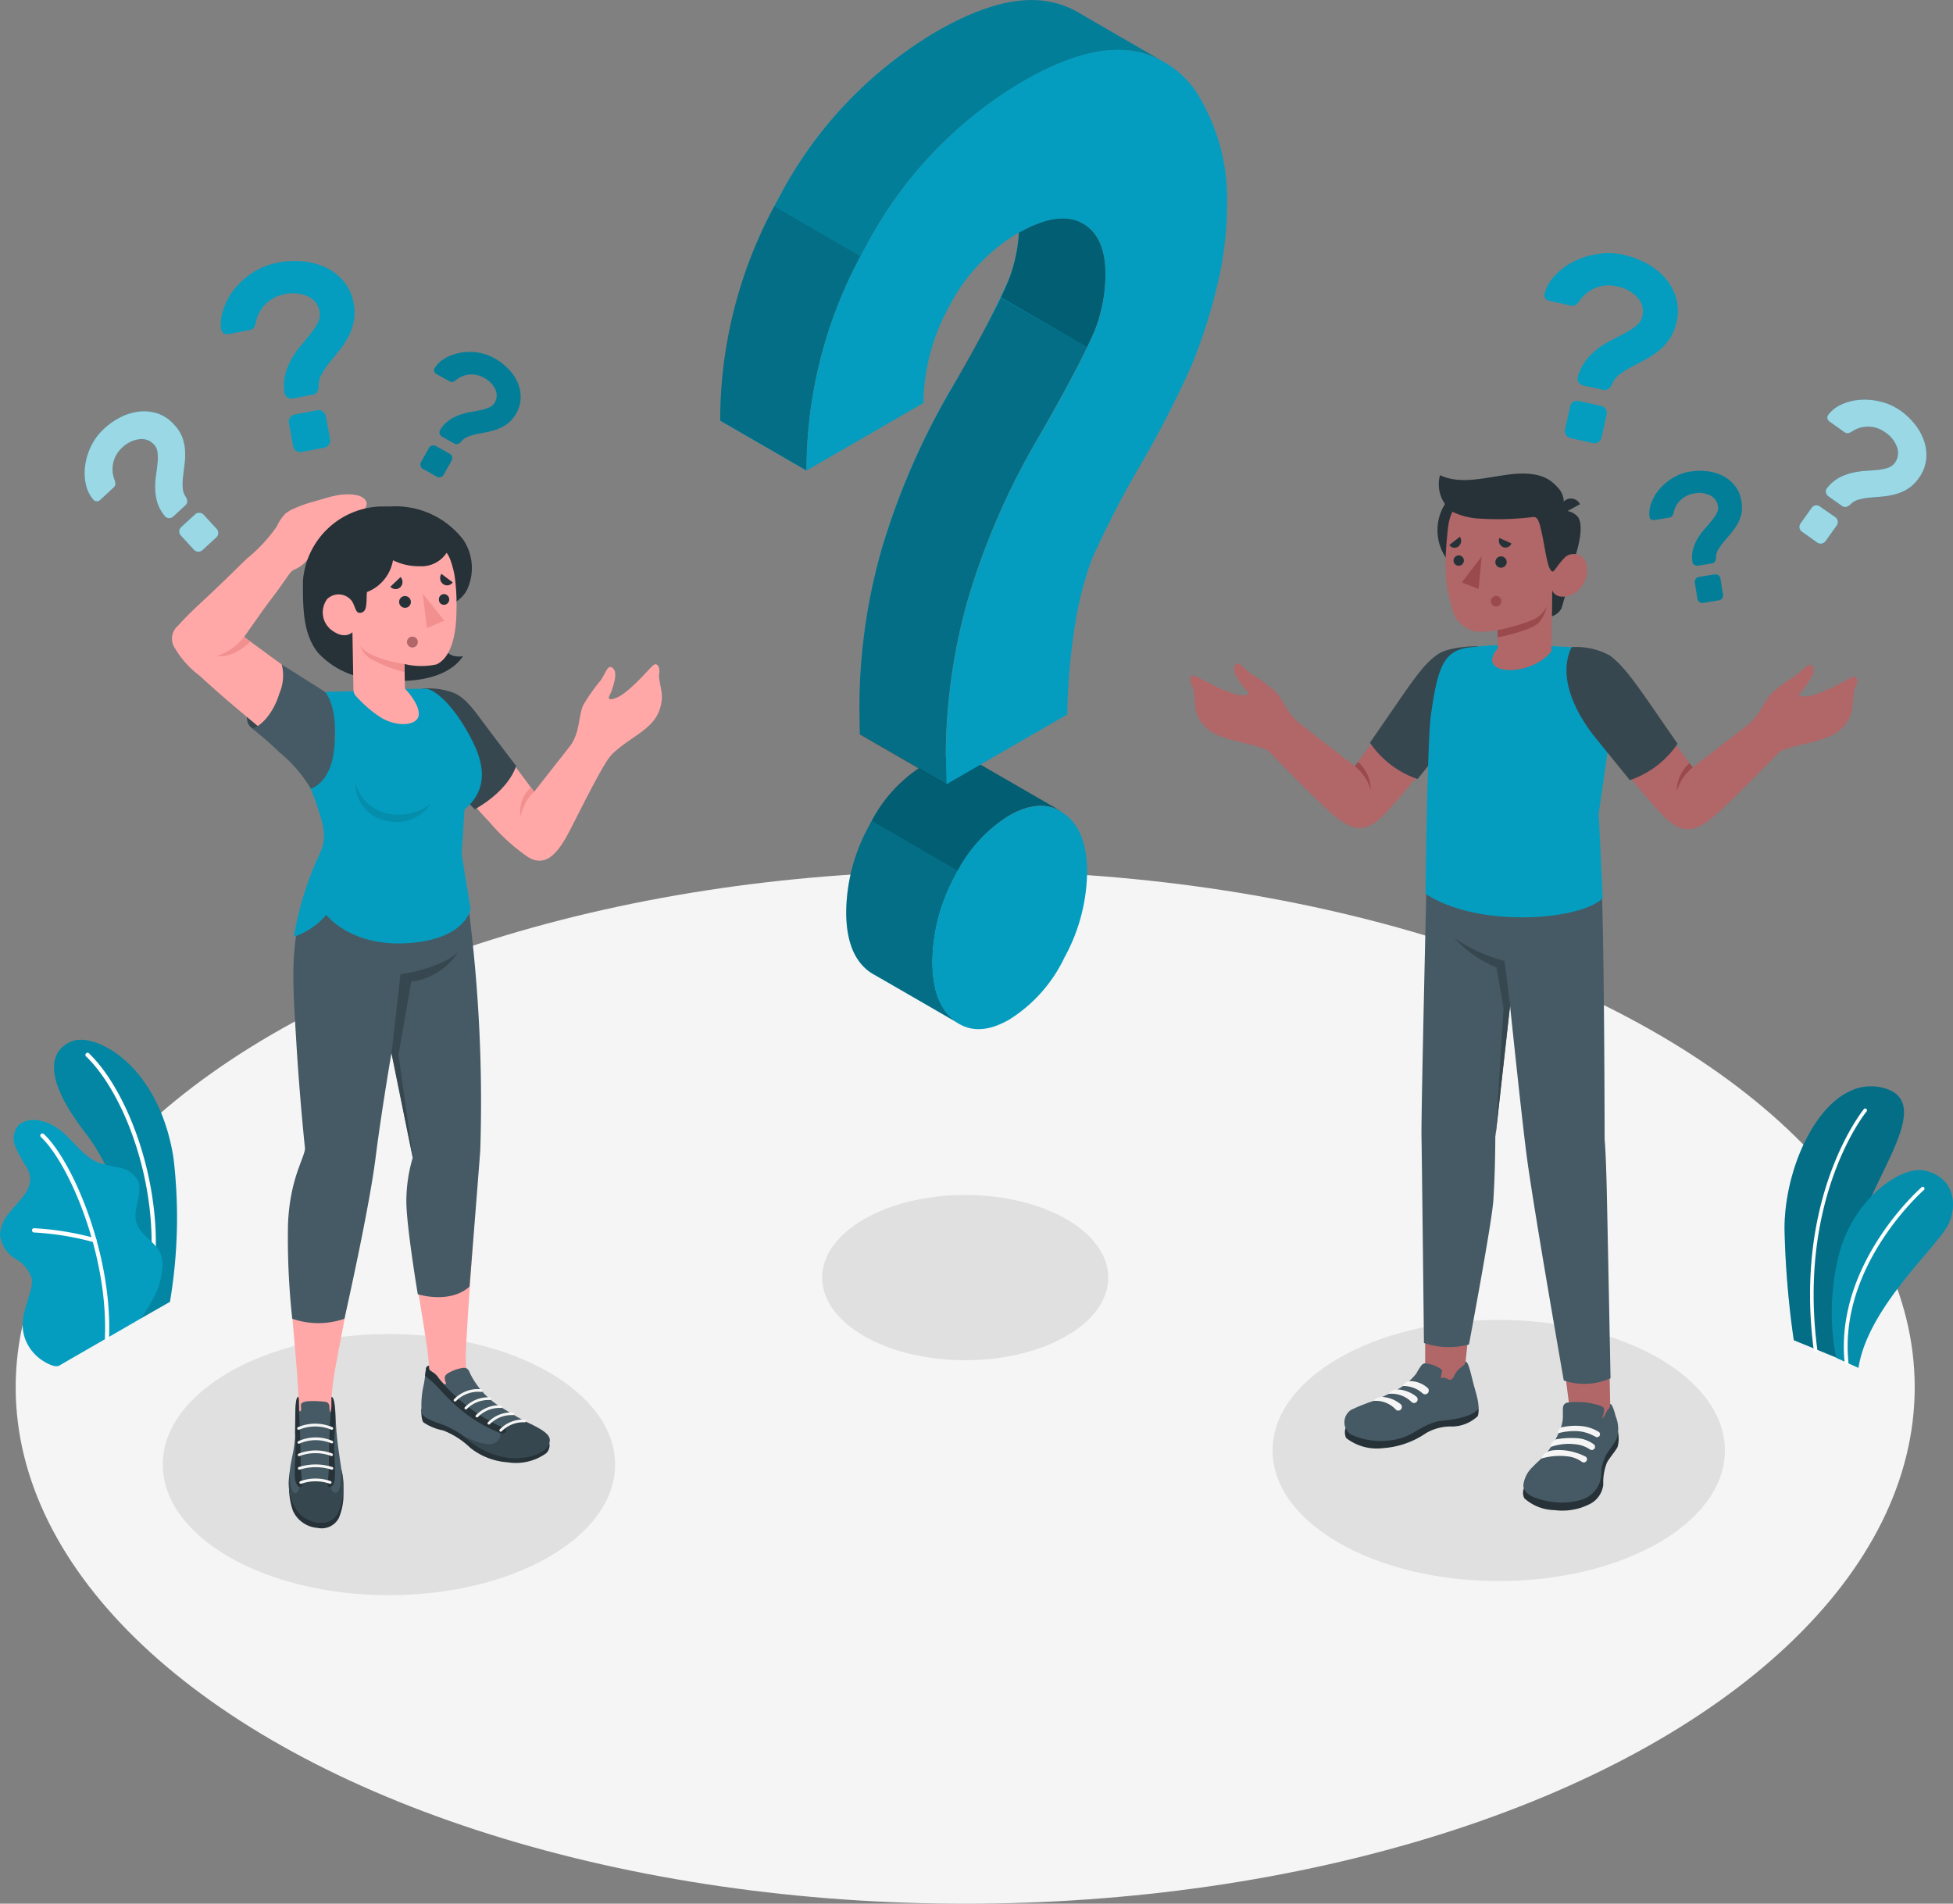 <svg xmlns="http://www.w3.org/2000/svg" width="180" height="175.436" viewBox="0 0 180 175.436">
  <rect x="0" y="0" width="180" height="175.436" fill="#808080" stroke="none"/>
  <g id="_Illustration_conseil" data-name="🖼 Illustration conseil" transform="translate(-22.91 -28.873)">
    <g id="freepik--Floor--inject-142" transform="translate(24.355 109.126)">
      <ellipse id="freepik--floor--inject-142-2" data-name="freepik--floor--inject-142" cx="87.513" cy="47.592" rx="87.513" ry="47.592" transform="translate(0)" fill="#f5f5f5"/>
    </g>
    <g id="freepik--Shadows--inject-142" transform="translate(37.913 138.996)">
      <ellipse id="freepik--Shadow--inject-142" cx="13.186" cy="7.615" rx="13.186" ry="7.615" transform="translate(60.769)" fill="#e0e0e0"/>
      <ellipse id="freepik--shadow--inject-142-2" data-name="freepik--shadow--inject-142" cx="20.844" cy="12.034" rx="20.844" ry="12.034" transform="translate(102.285 11.513)" fill="#e0e0e0"/>
      <ellipse id="freepik--shadow--inject-142-3" data-name="freepik--shadow--inject-142" cx="20.844" cy="12.034" rx="20.844" ry="12.034" transform="translate(0 12.814)" fill="#e0e0e0"/>
    </g>
    <g id="freepik--Plants--inject-142" transform="translate(22.91 124.693)">
      <g id="freepik--plants--inject-142-2" data-name="freepik--plants--inject-142" transform="translate(164.473 4.289)">
        <path id="Tracé_31115" data-name="Tracé 31115" d="M447.561,309.437l-3.937-1.61a83.97,83.97,0,0,1-.854-10.271c0-6.432,4.007-14.3,9.092-12.982s-1.434,8.512-2.491,14.071S447.561,309.437,447.561,309.437Z" transform="translate(-442.77 -284.428)" fill="#049dbf"/>
        <path id="Tracé_31116" data-name="Tracé 31116" d="M447.561,309.437l-3.937-1.61a83.97,83.97,0,0,1-.854-10.271c0-6.432,4.007-14.3,9.092-12.982s-1.434,8.512-2.491,14.071S447.561,309.437,447.561,309.437Z" transform="translate(-442.77 -284.428)" opacity="0.3"/>
        <path id="Tracé_31117" data-name="Tracé 31117" d="M449.3,312.126h0a.164.164,0,0,0,.141-.184c-1.876-14.1,4.466-21.937,4.528-22a.166.166,0,1,0-.255-.212c-.063.078-6.5,8.007-4.6,22.258a.164.164,0,0,0,.188.141Z" transform="translate(-446.412 -287.615)" fill="#fff"/>
        <path id="Tracé_31118" data-name="Tracé 31118" d="M456.343,322.366l-2.057-.932a21.855,21.855,0,0,1,.274-9.562c1.32-5.069,5.715-8.2,7.929-7.678,2.707.631,2.969,3.134,2.178,4.877C463.723,311.135,457.213,316.725,456.343,322.366Z" transform="translate(-449.531 -296.417)" fill="#049dbf"/>
        <path id="Tracé_31119" data-name="Tracé 31119" d="M456.343,322.366l-2.057-.932a21.855,21.855,0,0,1,.274-9.562c1.32-5.069,5.715-8.2,7.929-7.678,2.707.631,2.969,3.134,2.178,4.877C463.723,311.135,457.213,316.725,456.343,322.366Z" transform="translate(-449.531 -296.417)" opacity="0.1"/>
        <path id="Tracé_31120" data-name="Tracé 31120" d="M457,324.435h0a.168.168,0,0,0,.149-.184c-.924-8.947,6.883-15.826,6.965-15.893a.172.172,0,0,0,0-.235.164.164,0,0,0-.235,0c-.082.07-8.015,7.051-7.079,16.179A.172.172,0,0,0,457,324.435Z" transform="translate(-451.258 -298.811)" fill="#fff"/>
      </g>
      <g id="freepik--plants--inject-142-3" data-name="freepik--plants--inject-142" transform="translate(0 0)">
        <path id="Tracé_31121" data-name="Tracé 31121" d="M43.608,299.173l2.7-1.543a46.543,46.543,0,0,0,.325-13.268c-1.363-8.618-7.235-11.6-9.366-10.741s-2.632,3.412,1.218,8.395C40.76,284.953,43.683,291.17,43.608,299.173Z" transform="translate(-30.646 -273.479)" fill="#049dbf"/>
        <g id="Groupe_9606" data-name="Groupe 9606" transform="translate(4.982)" opacity="0.15">
          <path id="Tracé_31122" data-name="Tracé 31122" d="M43.608,299.173l2.7-1.543a46.543,46.543,0,0,0,.325-13.268c-1.363-8.618-7.235-11.6-9.366-10.741s-2.632,3.412,1.218,8.395C40.76,284.953,43.683,291.17,43.608,299.173Z" transform="translate(-35.628 -273.479)"/>
        </g>
        <path id="Tracé_31123" data-name="Tracé 31123" d="M49.105,297.639h-.027a.188.188,0,0,1-.161-.215c1.113-8.074-2.131-16.919-5.782-20.484a.2.2,0,1,1,.27-.278c3.714,3.612,7.024,12.622,5.9,20.809A.2.2,0,0,1,49.105,297.639Z" transform="translate(-35.163 -275.369)" fill="#fff"/>
        <path id="Tracé_31124" data-name="Tracé 31124" d="M28.382,314.975c-.427.243-1.3-.29-1.641-.517a4.121,4.121,0,0,1-1.355-1.567,3.812,3.812,0,0,1-.337-2.292,8.874,8.874,0,0,1,.29-1.218l.341-1.175a3.036,3.036,0,0,0,.172-1.175,3.106,3.106,0,0,0-1.473-1.865,2.961,2.961,0,0,1-1.469-2.229,3.392,3.392,0,0,1,.858-2.037c.462-.591,1.015-1.113,1.438-1.735a2.378,2.378,0,0,0,.482-1.524,2.5,2.5,0,0,0-.329-.944,13.109,13.109,0,0,1-1.034-1.9,1.905,1.905,0,0,1,.329-2.017,2.221,2.221,0,0,1,1.673-.415,3.815,3.815,0,0,1,1.567.548c1.547.858,2.429,2.691,4.07,3.353a16.053,16.053,0,0,0,1.982.482,2.445,2.445,0,0,1,1.637,1.124c.6,1.2-.513,2.683-.09,3.96.392,1.128,1.473,1.567,2.088,2.582a2.4,2.4,0,0,1,.29,1.477,7.153,7.153,0,0,1-.623,2.5,17.76,17.76,0,0,1-1.375,2.252C35.849,310.674,28.449,314.928,28.382,314.975Z" transform="translate(-22.91 -284.953)" fill="#049dbf"/>
        <path id="Tracé_31125" data-name="Tracé 31125" d="M38.531,314.566h0a.2.2,0,0,1-.188-.2c.317-7.639-3.283-16.061-5.9-18.529a.192.192,0,0,1,0-.27.2.2,0,0,1,.274,0c2.652,2.487,6.33,11.066,6.005,18.819A.192.192,0,0,1,38.531,314.566Z" transform="translate(-28.675 -286.878)" fill="#fff"/>
        <path id="Tracé_31126" data-name="Tracé 31126" d="M36.148,319.109h-.059a26.059,26.059,0,0,0-5.543-.9.2.2,0,0,1,0-.392,26.391,26.391,0,0,1,5.641.913.192.192,0,0,1,.129.239A.2.2,0,0,1,36.148,319.109Z" transform="translate(-27.436 -300.45)" fill="#fff"/>
      </g>
    </g>
    <g id="freepik--character-2--inject-142" transform="translate(132.615 52.208)">
      <g id="freepik--Character--inject-142" transform="translate(0 20.303)">
        <path id="Tracé_31127" data-name="Tracé 31127" d="M394.7,351.686l-3.651-.419-.944-7.357,4.462,1.324Z" transform="translate(-355.964 -264.137)" fill="#b16668"/>
        <path id="Tracé_31128" data-name="Tracé 31128" d="M381.307,370.722a1.1,1.1,0,0,0,.063.893,4.27,4.27,0,0,0,2.781,1.085,5.551,5.551,0,0,0,3.267-.572,2.284,2.284,0,0,0,1.222-1.786,4.857,4.857,0,0,1,.349-2.049c.349-.576.854-1.136.968-1.426a2.918,2.918,0,0,0,0-1.528Z" transform="translate(-350.576 -277.172)" fill="#263238"/>
        <path id="Tracé_31129" data-name="Tracé 31129" d="M384.967,360.135a3.042,3.042,0,0,1-.153.834,7.663,7.663,0,0,1-.807,1.649,6.752,6.752,0,0,1-.548.784c-.392.474-.893.866-1.316,1.32a2.7,2.7,0,0,0-.815,1.614c-.055,1.034,1.59,1.387,2.456,1.54a6.343,6.343,0,0,0,2.8-.141,2.574,2.574,0,0,0,1.888-2.057c.051-.29.031-.584.067-.87a4.055,4.055,0,0,1,.8-1.81,5.363,5.363,0,0,0,.615-.983,3.091,3.091,0,0,0-.118-1.994c-.149-.552-.329-1.175-.525-1.132,0,.286,0,.325-.192.517s-.266.615-.541.83a3.956,3.956,0,0,0,.192-.736.411.411,0,0,0-.059-.29.783.783,0,0,0-.317-.172,6.534,6.534,0,0,0-1.254-.286,7.7,7.7,0,0,0-1.751,0,.521.521,0,0,0-.309.18.638.638,0,0,0-.11.353C384.959,359.434,384.975,359.861,384.967,360.135Z" transform="translate(-350.628 -273.135)" fill="#455a64"/>
        <path id="Tracé_31130" data-name="Tracé 31130" d="M387.785,367.981a4.957,4.957,0,0,1,2.245-.243,2.844,2.844,0,0,1,1.34.47.306.306,0,0,0,.392-.031h0a.29.29,0,0,0-.031-.439,2.911,2.911,0,0,0-1.5-.56,7.779,7.779,0,0,0-2.029.118S387.671,367.636,387.785,367.981Z" transform="translate(-354.547 -278.278)" fill="#f5f5f5"/>
        <path id="Tracé_31131" data-name="Tracé 31131" d="M385.55,370.775a5.991,5.991,0,0,1,2.433-.2,2.675,2.675,0,0,1,1.3.5.31.31,0,0,0,.392-.031h0a.29.29,0,0,0-.031-.439,5.586,5.586,0,0,0-2.064-.6c-1.175-.082-1.461.153-1.461.153a.975.975,0,0,0-.568.619Z" transform="translate(-353.197 -279.998)" fill="#f5f5f5"/>
        <path id="Tracé_31132" data-name="Tracé 31132" d="M391.738,364.323a5.7,5.7,0,0,0-1.982.121c-.2.114-.341.439-.208.521a5.57,5.57,0,0,1,1.818-.18,3.878,3.878,0,0,1,1.254.345c.1.047.219.106.321.165a.27.27,0,0,0,.392-.118h0a.258.258,0,0,0-.1-.333A3.741,3.741,0,0,0,391.738,364.323Z" transform="translate(-355.597 -276.531)" fill="#f5f5f5"/>
        <path id="Tracé_31133" data-name="Tracé 31133" d="M361.691,342.823l-3.471-.968V334.84l4.305.188Z" transform="translate(-336.573 -258.62)" fill="#b16668"/>
        <path id="Tracé_31134" data-name="Tracé 31134" d="M339.4,361.246a1.281,1.281,0,0,0,.051.921,4.617,4.617,0,0,0,3.432.932,7.921,7.921,0,0,0,3.917-1.371,4.5,4.5,0,0,1,2.413-.619,3.5,3.5,0,0,0,2.378-.964,2.1,2.1,0,0,0-.031-1.195Z" transform="translate(-325.09 -273.286)" fill="#263238"/>
        <path id="Tracé_31135" data-name="Tracé 31135" d="M346.968,349.39l-.149-.031a.544.544,0,0,0-.251,0,.528.528,0,0,0-.235.157,4.648,4.648,0,0,0-.482.764,5.7,5.7,0,0,1-2.143,1.673c-.619.333-1.226.592-1.865.877a15.511,15.511,0,0,0-2.029.819,1.367,1.367,0,0,0,0,2.256,6.678,6.678,0,0,0,4.673.325c1.1-.313,2.319-1.485,3.761-1.6.917-.074,2.652-.329,3.244-1.026.219-.309-.074-1.289-.313-2.135-.262-.924-.509-2.35-.815-2.284a.415.415,0,0,1-.161.345,4.892,4.892,0,0,1-.392.3,2.409,2.409,0,0,0-.509.733.552.552,0,0,1-.259.282c-.157.055-.27-.039-.392-.1a.783.783,0,0,0-.548-.039,3.693,3.693,0,0,1,.1-.545.29.29,0,0,0,0-.172.258.258,0,0,0-.118-.133A2.91,2.91,0,0,0,346.968,349.39Z" transform="translate(-325.016 -267.345)" fill="#455a64"/>
        <path id="Tracé_31136" data-name="Tracé 31136" d="M352.9,354.215a.846.846,0,0,1,.678-.454,2.467,2.467,0,0,1,1.61.607.341.341,0,0,1-.047.564h0a.337.337,0,0,1-.392-.043,2.625,2.625,0,0,0-1.849-.674Z" transform="translate(-333.337 -270.122)" fill="#f5f5f5"/>
        <path id="Tracé_31137" data-name="Tracé 31137" d="M349.59,356.145a.983.983,0,0,1,.8-.415,3.048,3.048,0,0,1,1.767.662.333.333,0,0,1-.047.544h0a.325.325,0,0,1-.392-.043,2.625,2.625,0,0,0-2.131-.748Z" transform="translate(-331.324 -271.327)" fill="#f5f5f5"/>
        <path id="Tracé_31138" data-name="Tracé 31138" d="M346,357.872a1.089,1.089,0,0,1,.83-.372,2.949,2.949,0,0,1,1.692.666.337.337,0,0,1-.047.548h0a.325.325,0,0,1-.392-.043A2.5,2.5,0,0,0,346,357.872Z" transform="translate(-329.14 -272.404)" fill="#f5f5f5"/>
        <path id="Tracé_31139" data-name="Tracé 31139" d="M373.978,232.348c.239,7.235.255,22.9.255,22.9.074.9.153,2.5.219,5.743.1,4.7.325,16.308.325,16.308a5.943,5.943,0,0,1-4.309.2s-2.867-16.32-3.455-20.973c-.513-4.062-1.5-13.589-1.5-13.589l-1.355,12.093s0,3.134-.184,5.9c-.153,2.155-2.245,13.252-2.245,13.252a7.192,7.192,0,0,1-4.148-.137s-.188-17.036-.227-19.015c-.043-2.249.537-26.559.537-26.559Z" transform="translate(-336.046 -193.919)" fill="#455a64"/>
        <path id="Tracé_31140" data-name="Tracé 31140" d="M370.169,255.71l-.517-4.1a14.333,14.333,0,0,1-4.662-2.139,11.109,11.109,0,0,0,3.917,2.742l.658,3.721-.744,11.87Z" transform="translate(-340.691 -206.693)" fill="#37474f"/>
        <path id="Tracé_31141" data-name="Tracé 31141" d="M324.623,183.355c-1.058,1.387-6.5,8.853-6.5,8.853l-5.026-3.894c-1.175-.921-1.524-2.127-2.26-2.961a17.55,17.55,0,0,0-2.37-1.731c-.827-.7-1.144-1.226-1.426-.631s.631,1.634.783,1.884,1.1.85-.149.783-3.643-1.489-4.223-1.751-.6.454-.321.924.137,1.778.458,2.621a3.514,3.514,0,0,0,2.033,1.927c1.069.533,3.671.866,4.517,1.4h0c1.857,1.9,5.359,5.457,6.244,6.115,1.218.9,2.4,1.739,4.262-.055S327.913,188,327.913,188l1.116-6.695A4.677,4.677,0,0,0,324.623,183.355Z" transform="translate(-302.96 -165.229)" fill="#b16668"/>
        <path id="Tracé_31142" data-name="Tracé 31142" d="M341.67,208.513a4.477,4.477,0,0,1,1.473,2.166,3.526,3.526,0,0,0-1.175-2.57Z" transform="translate(-326.506 -181.535)" fill="#9a4a4d"/>
        <path id="Tracé_31143" data-name="Tracé 31143" d="M355.166,180.9s-2.585-.031-3.721.764-1.978,1.959-3.823,4.642c-1.618,2.35-2.4,3.479-2.4,3.479a8.673,8.673,0,0,0,4.391,3.353l4.826-5.978Z" transform="translate(-328.665 -164.983)" fill="#37474f"/>
        <path id="Tracé_31144" data-name="Tracé 31144" d="M368.137,180.553c1.465.141,3.526.157,4.975.306,1.007.415,2.95,2.108,2.8,3.314-.541,4.509-1.634,11.9-1.634,11.9l.36,7.835c-2.017,2.014-11.458,2.8-16.324-.419,0,0,.157-14.071.494-16.453.6-4.266,1.124-5.849,3.326-6.225A39.547,39.547,0,0,1,368.137,180.553Z" transform="translate(-336.634 -164.762)" fill="#049dbf"/>
        <path id="Tracé_31145" data-name="Tracé 31145" d="M397.729,183.645c1.058,1.387,6.5,8.853,6.5,8.853l5.03-3.894c1.175-.924,1.524-2.131,2.26-2.962a17.9,17.9,0,0,1,2.37-1.731c.827-.7,1.144-1.226,1.426-.635s-.631,1.637-.783,1.888-1.1.85.149.783,3.639-1.493,4.223-1.755.592.454.321.924-.141,1.782-.458,2.625a3.513,3.513,0,0,1-2.033,1.927c-1.069.533-3.671.866-4.517,1.4h0c-1.857,1.9-5.359,5.457-6.244,6.111-1.218.9-2.4,1.739-4.262-.051s-6.127-7.365-6.127-7.365L393.33,181.6A4.665,4.665,0,0,1,397.729,183.645Z" transform="translate(-357.929 -165.406)" fill="#b16668"/>
        <path id="Tracé_31146" data-name="Tracé 31146" d="M418.873,208.8a4.477,4.477,0,0,0-1.473,2.166,3.525,3.525,0,0,1,1.175-2.574Z" transform="translate(-372.57 -181.705)" fill="#9a4a4d"/>
        <path id="Tracé_31147" data-name="Tracé 31147" d="M391.938,181.1a6.411,6.411,0,0,1,3.545.783c1.1.846,1.959,1.959,3.823,4.642,1.618,2.35,2.4,3.479,2.4,3.479a8.7,8.7,0,0,1-4.4,3.353l-3.287-4.051C392.314,187.134,390.618,183.832,391.938,181.1Z" transform="translate(-356.796 -165.099)" fill="#37474f"/>
        <path id="Tracé_31148" data-name="Tracé 31148" d="M370.2,146.5a4.544,4.544,0,1,1-4.583-4.5A4.544,4.544,0,0,1,370.2,146.5Z" transform="translate(-338.331 -141.322)" fill="#263238"/>
        <path id="Tracé_31149" data-name="Tracé 31149" d="M389.9,161.68a39.283,39.283,0,0,1-1,4.035,1.567,1.567,0,0,1-.9.74l.027-2.437Z" transform="translate(-354.687 -153.293)" fill="#263238"/>
        <path id="Tracé_31150" data-name="Tracé 31150" d="M389.719,149.029a1.7,1.7,0,0,1,1.414.482c.611.615.29,2.558-.447,4.466l-1.387.172Z" transform="translate(-355.478 -145.589)" fill="#263238"/>
        <path id="Tracé_31151" data-name="Tracé 31151" d="M372.9,150.939c.278.165.67-.392,1.011-.736a1.216,1.216,0,0,1,2.025.309,2.537,2.537,0,0,1-1.348,3.071c-1.516.494-1.755-.482-1.755-.482l-.063,5.649h0c-1.865,2.441-7.11,2.28-4.948-.266v-1.669a9.6,9.6,0,0,1-2.045.121,2.787,2.787,0,0,1-2.182-2.245c-.56-1.935-.784-3.5-.353-7.329.47-4.192,5.339-4.278,7.983-2.644S372.9,150.939,372.9,150.939Z" transform="translate(-339.489 -142.375)" fill="#b16668"/>
        <path id="Tracé_31152" data-name="Tracé 31152" d="M371.931,149.3c.137,0,.662-.885,1.007-1.2.474-.443-.176-4.387-.176-4.387a1.919,1.919,0,0,0-.353-2.135c-.662-.717-1.587-1.59-4.564-1.214-2.127.27-4.434.956-6.311.055a3.185,3.185,0,0,0,1.136,3.369,6.379,6.379,0,0,0,2.464.631,26.4,26.4,0,0,0,4.928-.137c.517-.074.631.423.921,1.79C371.238,147.262,371.461,149.3,371.931,149.3Z" transform="translate(-338.52 -140.269)" fill="#263238"/>
        <path id="Tracé_31153" data-name="Tracé 31153" d="M390.2,147.592l1.673-.917a.924.924,0,0,0-1.277-.411A1,1,0,0,0,390.2,147.592Z" transform="translate(-355.957 -143.847)" fill="#263238"/>
        <path id="Tracé_31154" data-name="Tracé 31154" d="M375.25,173.718a19.158,19.158,0,0,0,3.357-.995,2.868,2.868,0,0,0,1.195-1.2,3.918,3.918,0,0,1-.67,1.41c-.631.823-3.874,1.449-3.874,1.449Z" transform="translate(-346.932 -159.278)" fill="#9a4a4d"/>
        <path id="Tracé_31155" data-name="Tracé 31155" d="M374.74,160.289a.505.505,0,0,0,.5.513.521.521,0,1,0-.5-.513Z" transform="translate(-346.621 -152.125)" fill="#263238"/>
        <path id="Tracé_31156" data-name="Tracé 31156" d="M376.723,155.935l-1.112-.505a.642.642,0,0,0,.313.83.6.6,0,0,0,.8-.325Z" transform="translate(-347.12 -149.491)" fill="#263238"/>
        <path id="Tracé_31157" data-name="Tracé 31157" d="M364.878,155.15l-.968.76a.584.584,0,0,0,.846.121.65.65,0,0,0,.121-.881Z" transform="translate(-340.034 -149.321)" fill="#263238"/>
        <path id="Tracé_31158" data-name="Tracé 31158" d="M364.89,160.021a.478.478,0,1,0,.474-.5.486.486,0,0,0-.474.5Z" transform="translate(-340.63 -151.979)" fill="#263238"/>
        <path id="Tracé_31159" data-name="Tracé 31159" d="M368.669,159.77l-.282,3-1.547-.6Z" transform="translate(-341.816 -152.131)" fill="#9a4a4d"/>
        <path id="Tracé_31160" data-name="Tracé 31160" d="M373.68,169.548a.482.482,0,1,0,.482-.478.482.482,0,0,0-.482.478Z" transform="translate(-345.977 -157.788)" fill="#9a4a4d"/>
      </g>
      <g id="freepik--question-marks--inject-142" transform="translate(32.633 0)">
        <path id="Tracé_31161" data-name="Tracé 31161" d="M393.565,88.59a8.184,8.184,0,0,1,2.139.8,6.14,6.14,0,0,1,1.7,1.351,4.846,4.846,0,0,1,1,1.833,4.309,4.309,0,0,1,.047,2.2,4.445,4.445,0,0,1-.674,1.61,5.261,5.261,0,0,1-1.054,1.109,8.588,8.588,0,0,1-1.257.811l-1.246.658a6.829,6.829,0,0,0-1.066.689,2.018,2.018,0,0,0-.666.889.928.928,0,0,1-.317.392.56.56,0,0,1-.478.1l-1.833-.392a.678.678,0,0,1-.431-.3.556.556,0,0,1-.078-.5,4.368,4.368,0,0,1,.783-1.567,6.166,6.166,0,0,1,1.128-1.089,8.826,8.826,0,0,1,1.289-.783c.447-.223.862-.439,1.246-.65a5.439,5.439,0,0,0,.983-.666,1.567,1.567,0,0,0,.521-.862,1.868,1.868,0,0,0-.439-1.677,3.361,3.361,0,0,0-1.923-1.046,3.237,3.237,0,0,0-3.471,1.383,1.264,1.264,0,0,1-.341.341.615.615,0,0,1-.474.035l-1.959-.435a.529.529,0,0,1-.341-.227.5.5,0,0,1-.074-.419,3.831,3.831,0,0,1,.9-1.61,6.064,6.064,0,0,1,1.681-1.3,7.22,7.22,0,0,1,2.213-.736,6.432,6.432,0,0,1,2.487.051ZM391.5,102.512a.639.639,0,0,1,.415.3.646.646,0,0,1,.09.5l-.47,2.123a.67.67,0,0,1-.783.505l-2.076-.458a.646.646,0,0,1-.415-.294.635.635,0,0,1-.09-.5l.47-2.127a.67.67,0,0,1,.783-.505Z" transform="translate(-386.265 -88.442)" fill="#049dbf"/>
        <path id="Tracé_31162" data-name="Tracé 31162" d="M414.762,139.7a5.485,5.485,0,0,1,1.567-.031,4.235,4.235,0,0,1,1.438.431,3.346,3.346,0,0,1,1.1.909,2.937,2.937,0,0,1,.592,1.4,3,3,0,0,1,0,1.2,3.607,3.607,0,0,1-.392.983,6.109,6.109,0,0,1-.6.838l-.631.744a5.109,5.109,0,0,0-.509.713,1.4,1.4,0,0,0-.2.74.646.646,0,0,1-.1.345.392.392,0,0,1-.278.184l-1.281.212a.482.482,0,0,1-.353-.082.392.392,0,0,1-.176-.3,2.914,2.914,0,0,1,.09-1.2,3.98,3.98,0,0,1,.443-.991,6.083,6.083,0,0,1,.623-.834c.231-.259.439-.5.635-.736a3.827,3.827,0,0,0,.458-.678,1.081,1.081,0,0,0,.114-.686,1.289,1.289,0,0,0-.713-.964,2.3,2.3,0,0,0-1.5-.18,2.245,2.245,0,0,0-1.872,1.775.917.917,0,0,1-.133.309.435.435,0,0,1-.294.141l-1.363.223a.392.392,0,0,1-.278-.059.349.349,0,0,1-.157-.251,2.644,2.644,0,0,1,.168-1.261,4.105,4.105,0,0,1,.744-1.265,5.009,5.009,0,0,1,1.23-1.038,4.458,4.458,0,0,1,1.614-.6ZM417,149.173a.462.462,0,0,1,.529.38l.243,1.481a.454.454,0,0,1-.082.345.439.439,0,0,1-.3.184l-1.449.239a.45.45,0,0,1-.341-.082.439.439,0,0,1-.188-.3l-.243-1.485a.466.466,0,0,1,.392-.529Z" transform="translate(-401.304 -119.574)" fill="#049dbf"/>
        <g id="Groupe_9607" data-name="Groupe 9607" transform="translate(9.685 20.05)" opacity="0.2">
          <path id="Tracé_31163" data-name="Tracé 31163" d="M414.762,139.7a5.485,5.485,0,0,1,1.567-.031,4.235,4.235,0,0,1,1.438.431,3.346,3.346,0,0,1,1.1.909,2.937,2.937,0,0,1,.592,1.4,3,3,0,0,1,0,1.2,3.607,3.607,0,0,1-.392.983,6.109,6.109,0,0,1-.6.838l-.631.744a5.109,5.109,0,0,0-.509.713,1.4,1.4,0,0,0-.2.74.646.646,0,0,1-.1.345.392.392,0,0,1-.278.184l-1.281.212a.482.482,0,0,1-.353-.082.392.392,0,0,1-.176-.3,2.914,2.914,0,0,1,.09-1.2,3.98,3.98,0,0,1,.443-.991,6.083,6.083,0,0,1,.623-.834c.231-.259.439-.5.635-.736a3.827,3.827,0,0,0,.458-.678,1.081,1.081,0,0,0,.114-.686,1.289,1.289,0,0,0-.713-.964,2.3,2.3,0,0,0-1.5-.18,2.245,2.245,0,0,0-1.872,1.775.917.917,0,0,1-.133.309.435.435,0,0,1-.294.141l-1.363.223a.392.392,0,0,1-.278-.059.349.349,0,0,1-.157-.251,2.644,2.644,0,0,1,.168-1.261,4.105,4.105,0,0,1,.744-1.265,5.009,5.009,0,0,1,1.23-1.038,4.458,4.458,0,0,1,1.614-.6ZM417,149.173a.462.462,0,0,1,.529.38l.243,1.481a.454.454,0,0,1-.082.345.439.439,0,0,1-.3.184l-1.449.239a.45.45,0,0,1-.341-.082.439.439,0,0,1-.188-.3l-.243-1.485a.466.466,0,0,1,.392-.529Z" transform="translate(-410.989 -139.624)"/>
        </g>
        <path id="Tracé_31164" data-name="Tracé 31164" d="M449.583,133.715a.552.552,0,0,1,.129.76l-1.034,1.449a.552.552,0,0,1-.76.129l-1.418-1.007a.529.529,0,0,1-.219-.353.549.549,0,0,1,.09-.392l1.034-1.453a.545.545,0,0,1,.353-.219.537.537,0,0,1,.392.094Zm5.986-9.829a6.5,6.5,0,0,1,1.355,1.285,5.034,5.034,0,0,1,.85,1.567,3.976,3.976,0,0,1,.176,1.688,3.526,3.526,0,0,1-.666,1.673,3.656,3.656,0,0,1-1.019,1,4.258,4.258,0,0,1-1.152.5,7.051,7.051,0,0,1-1.2.212l-1.152.1a6.194,6.194,0,0,0-1.018.18,1.677,1.677,0,0,0-.783.462.827.827,0,0,1-.368.208.47.47,0,0,1-.392-.082l-1.254-.889a.568.568,0,0,1-.227-.36.455.455,0,0,1,.1-.392,3.526,3.526,0,0,1,1.077-.936,4.825,4.825,0,0,1,1.2-.462,7.325,7.325,0,0,1,1.222-.188c.392-.024.783-.055,1.144-.09a4.309,4.309,0,0,0,.952-.192,1.265,1.265,0,0,0,.666-.482,1.516,1.516,0,0,0,.2-1.4,2.742,2.742,0,0,0-1.112-1.4,2.651,2.651,0,0,0-3.056-.067,1.1,1.1,0,0,1-.364.149.509.509,0,0,1-.372-.125l-1.332-.948a.451.451,0,0,1-.188-.282.415.415,0,0,1,.082-.337,3.106,3.106,0,0,1,1.175-.928,4.971,4.971,0,0,1,1.681-.443,6,6,0,0,1,1.9.149,5.218,5.218,0,0,1,1.876.838Z" transform="translate(-422.767 -109.389)" fill="#049dbf"/>
        <g id="Groupe_9608" data-name="Groupe 9608" transform="translate(23.508 13.49)" opacity="0.6">
          <path id="Tracé_31165" data-name="Tracé 31165" d="M449.583,133.715a.552.552,0,0,1,.129.76l-1.034,1.449a.552.552,0,0,1-.76.129l-1.418-1.007a.529.529,0,0,1-.219-.353.549.549,0,0,1,.09-.392l1.034-1.453a.545.545,0,0,1,.353-.219.537.537,0,0,1,.392.094Zm5.986-9.829a6.5,6.5,0,0,1,1.355,1.285,5.034,5.034,0,0,1,.85,1.567,3.976,3.976,0,0,1,.176,1.688,3.526,3.526,0,0,1-.666,1.673,3.656,3.656,0,0,1-1.019,1,4.258,4.258,0,0,1-1.152.5,7.051,7.051,0,0,1-1.2.212l-1.152.1a6.194,6.194,0,0,0-1.018.18,1.677,1.677,0,0,0-.783.462.827.827,0,0,1-.368.208.47.47,0,0,1-.392-.082l-1.254-.889a.568.568,0,0,1-.227-.36.455.455,0,0,1,.1-.392,3.526,3.526,0,0,1,1.077-.936,4.825,4.825,0,0,1,1.2-.462,7.325,7.325,0,0,1,1.222-.188c.392-.024.783-.055,1.144-.09a4.309,4.309,0,0,0,.952-.192,1.265,1.265,0,0,0,.666-.482,1.516,1.516,0,0,0,.2-1.4,2.742,2.742,0,0,0-1.112-1.4,2.651,2.651,0,0,0-3.056-.067,1.1,1.1,0,0,1-.364.149.509.509,0,0,1-.372-.125l-1.332-.948a.451.451,0,0,1-.188-.282.415.415,0,0,1,.082-.337,3.106,3.106,0,0,1,1.175-.928,4.971,4.971,0,0,1,1.681-.443,6,6,0,0,1,1.9.149,5.218,5.218,0,0,1,1.876.838Z" transform="translate(-446.274 -122.879)" fill="#fff"/>
        </g>
      </g>
    </g>
    <g id="freepik--character-1--inject-142" transform="translate(30.71 52.924)">
      <g id="freepik--character--inject-142-2" data-name="freepik--character--inject-142" transform="translate(8.054 21.501)">
        <path id="Tracé_31166" data-name="Tracé 31166" d="M125.047,328.861c-.039-1.175.807-12.661.807-12.661l-5.594,4.058c1.148,6.847,1.395,8.465,1.414,9.586h0a1.037,1.037,0,0,0-.031.286c0,1.332,1.508,2.049,2.679,2.938a22.182,22.182,0,0,0,3.169,2.068c.85.427,2.582.466,2.793-.082a40.74,40.74,0,0,1-4.634-3.96C125.11,330.5,125.09,330.028,125.047,328.861Z" transform="translate(-97.978 -249.197)" fill="#ffa8a7"/>
        <path id="Tracé_31167" data-name="Tracé 31167" d="M133.792,363.31a1.042,1.042,0,0,1-.239,1.069,4.794,4.794,0,0,1-3.557.846,6.242,6.242,0,0,1-3.451-1.332,7.392,7.392,0,0,0-2.515-1.61,4.85,4.85,0,0,1-1.794-.736c-.239-.231-.208-1.257-.208-1.257Z" transform="translate(-99.053 -276.016)" fill="#263238"/>
        <path id="Tracé_31168" data-name="Tracé 31168" d="M122.751,350.2a.282.282,0,0,0-.27.239c-.055.282-.114,1.1-.231,1.567a8.363,8.363,0,0,0-.172,2.491c.1.529,1.312.893,2.092,1.175a9.85,9.85,0,0,1,2.523,1.59,7.114,7.114,0,0,0,3.749,1.4c1.371,0,2.914-.454,3.271-1.089.435-.783.094-1.242-1.939-2.186-.392-.176-1.735-.979-2.2-1.269a7.56,7.56,0,0,1-3.055-3.263.784.784,0,0,0-.29-.423.65.65,0,0,0-.392-.039,3.417,3.417,0,0,0-.979.3c-.27.129-.658.282-.654.631a1.212,1.212,0,0,0,.078.353c.024.074.043.168,0,.212s-.137,0-.192-.055a5.171,5.171,0,0,1-.545-.658,2.124,2.124,0,0,0-.325-.325,3.092,3.092,0,0,1-.345-.227C122.728,350.513,122.759,350.365,122.751,350.2Z" transform="translate(-99.067 -269.878)" fill="#455a64"/>
        <path id="Tracé_31169" data-name="Tracé 31169" d="M132.179,365.032c-.356-.29-.733-.576-1.109-.827h0s2.39,1.453,3.353.783a.862.862,0,0,0,.313-1.1,5.354,5.354,0,0,1,2.123-.944h0c.168.094.309.168.392.208,2.033.944,2.374,1.4,1.939,2.186-.356.635-1.473,1.132-3.244,1.132A7.193,7.193,0,0,1,132.179,365.032Z" transform="translate(-104.554 -277.628)" fill="#37474f"/>
        <path id="Tracé_31170" data-name="Tracé 31170" d="M129.617,355.649c1.265.505.725.74.372.783a13.355,13.355,0,0,1-3.78-2.217c-1.3-1.042-2.205-2.245-2.707-2.636-.188-.145-.392-.325-.572-.494.035-.278.063-.533.086-.666a.282.282,0,0,1,.27-.239c0,.165-.023.317.1.439a3.088,3.088,0,0,0,.345.227,2.125,2.125,0,0,1,.325.325,5.167,5.167,0,0,0,.545.658A16.454,16.454,0,0,0,129.617,355.649Z" transform="translate(-99.602 -269.866)" fill="#263238"/>
        <path id="Tracé_31171" data-name="Tracé 31171" d="M140.526,363.944a.125.125,0,0,1-.078-.031.121.121,0,0,1-.02-.172,3,3,0,0,1,2.315-.917.129.129,0,0,1,.114.141.125.125,0,0,1-.137.11,2.789,2.789,0,0,0-2.1.823A.129.129,0,0,1,140.526,363.944Z" transform="translate(-110.229 -277.555)" fill="#f5f5f5"/>
        <path id="Tracé_31172" data-name="Tracé 31172" d="M137.728,362.26a.121.121,0,0,1-.082-.027.129.129,0,0,1,0-.176,3.013,3.013,0,0,1,2.315-.913.126.126,0,0,1-.027.251,2.774,2.774,0,0,0-2.1.823A.125.125,0,0,1,137.728,362.26Z" transform="translate(-108.532 -276.533)" fill="#f5f5f5"/>
        <path id="Tracé_31173" data-name="Tracé 31173" d="M134.912,360.571a.122.122,0,0,1-.078-.027.125.125,0,0,1,0-.176,3.016,3.016,0,0,1,2.315-.913.126.126,0,1,1-.023.251,2.774,2.774,0,0,0-2.1.823A.133.133,0,0,1,134.912,360.571Z" transform="translate(-106.821 -275.505)" fill="#f5f5f5"/>
        <path id="Tracé_31174" data-name="Tracé 31174" d="M132.3,358.7a.117.117,0,0,1-.078-.2,3,3,0,0,1,2.315-.913.124.124,0,0,1-.027.247,2.8,2.8,0,0,0-2.1.823A.125.125,0,0,1,132.3,358.7Z" transform="translate(-105.231 -274.367)" fill="#f5f5f5"/>
        <path id="Tracé_31175" data-name="Tracé 31175" d="M129.752,356.793a.146.146,0,0,1-.078-.027.125.125,0,0,1,0-.176,3.063,3.063,0,0,1,2.527-.924.118.118,0,0,1,.11.137.125.125,0,0,1-.137.11,2.848,2.848,0,0,0-2.3.831A.133.133,0,0,1,129.752,356.793Z" transform="translate(-103.682 -273.192)" fill="#f5f5f5"/>
        <path id="Tracé_31176" data-name="Tracé 31176" d="M96.815,329.392l-5.645-.1c.082,3.768.682,7.948.783,11.482,0,.666,0,5.171.235,6.542.392,2.057,2.82,1.779,2.95.548s-.157-6.491-.149-7.051c-.023-2.264,1.038-6.091,1.6-10.161C96.611,330.465,96.787,329.588,96.815,329.392Z" transform="translate(-80.284 -257.159)" fill="#ffa8a7"/>
        <path id="Tracé_31177" data-name="Tracé 31177" d="M95.895,377.736a5.637,5.637,0,0,1-.392,2.773,1.778,1.778,0,0,1-1.959.924,2.714,2.714,0,0,1-2.272-1.567A6.628,6.628,0,0,1,90.943,377Z" transform="translate(-80.123 -286.18)" fill="#263238"/>
        <path id="Tracé_31178" data-name="Tracé 31178" d="M91.839,357.5c-.333.059-.27,1.684-.3,3.318-.035,1.755-.478,2.523-.521,3.96a4.47,4.47,0,0,0,.783,3.283c.674.932,2.777,1.684,3.627.18a6.067,6.067,0,0,0,.36-4.113c-.239-1.614-.427-2.836-.49-4.113s-.09-2.409-.392-2.515v.588c0,.176.027.783-.161.823a2.931,2.931,0,0,1-.051-.458.556.556,0,0,0-.129-.392.643.643,0,0,0-.392-.125,8.736,8.736,0,0,0-1.011-.055,3.1,3.1,0,0,0-.505.027,1.27,1.27,0,0,0-.419.106.305.305,0,0,0-.168.18.505.505,0,0,0,0,.188,1.383,1.383,0,0,1,0,.337c0,.051-.035.114-.086.106s-.059-.055-.063-.094c-.024-.2,0-.341-.024-.568v-.357C91.9,357.7,91.843,357.606,91.839,357.5Z" transform="translate(-80.185 -274.319)" fill="#455a64"/>
        <path id="Tracé_31179" data-name="Tracé 31179" d="M91,374.819c0,.239-.051,1.81.392,2.045s.615-.987.615-.987a4.109,4.109,0,0,1,2.668.09c-.055.259.266,1.065.678.846s.392-2.01.392-2.033a5.8,5.8,0,0,1-.392,3.972c-.85,1.5-2.962.744-3.627-.18a4.532,4.532,0,0,1-.783-3.283C90.959,375.125,90.987,374.972,91,374.819Z" transform="translate(-80.14 -284.829)" fill="#37474f"/>
        <path id="Tracé_31180" data-name="Tracé 31180" d="M92.941,365.432c.051.588-.545.451-.654-.392s.149-2.836,0-4.262c.031-1.634-.031-3.259.3-3.318a.3.3,0,0,0,0,.059l.039.827a2.686,2.686,0,0,0,0,.353c.11,1.2.176,3.526.18,4.63A19.739,19.739,0,0,0,92.941,365.432Z" transform="translate(-80.946 -274.294)" fill="#263238"/>
        <path id="Tracé_31181" data-name="Tracé 31181" d="M100,365.456a18.719,18.719,0,0,0,.114-2.088c0-1.1.071-3.4.18-4.6a3.017,3.017,0,0,0,.051-.678V357.5c.219.082.3.729.345,1.543,0,.474,0,1.062-.043,1.775-.149,1.426.11,3.447,0,4.274S99.958,366.044,100,365.456Z" transform="translate(-85.652 -274.319)" fill="#263238"/>
        <path id="Tracé_31182" data-name="Tracé 31182" d="M96.2,377.179h-.043a4,4,0,0,0-2.613,0,.126.126,0,1,1-.09-.235,4.152,4.152,0,0,1,2.793,0,.121.121,0,0,1-.047.235Z" transform="translate(-81.624 -285.999)" fill="#f5f5f5"/>
        <path id="Tracé_31183" data-name="Tracé 31183" d="M96.135,373.862a.09.09,0,0,1-.043,0,4.929,4.929,0,0,0-2.922,0,.125.125,0,0,1-.161-.078.121.121,0,0,1,.078-.157,5.092,5.092,0,0,1,3.091,0,.125.125,0,0,1-.043.243Z" transform="translate(-81.398 -283.982)" fill="#f5f5f5"/>
        <path id="Tracé_31184" data-name="Tracé 31184" d="M93.107,370.628a.129.129,0,0,1-.114-.074.125.125,0,0,1,.063-.165,4.281,4.281,0,0,1,3.083-.02.121.121,0,0,1,.071.161.125.125,0,0,1-.161.071,4.181,4.181,0,0,0-2.887,0,.137.137,0,0,1-.055.027Z" transform="translate(-81.386 -281.978)" fill="#f5f5f5"/>
        <path id="Tracé_31185" data-name="Tracé 31185" d="M93.036,367.613a.123.123,0,0,1-.055-.235,3.874,3.874,0,0,1,3.134-.035.124.124,0,1,1-.106.223,3.721,3.721,0,0,0-2.93.035A.137.137,0,0,1,93.036,367.613Z" transform="translate(-81.343 -280.115)" fill="#f5f5f5"/>
        <path id="Tracé_31186" data-name="Tracé 31186" d="M92.962,364.34a.125.125,0,0,1-.055-.239,4.043,4.043,0,0,1,3.169,0,.118.118,0,0,1,.063.165.125.125,0,0,1-.165.063,3.88,3.88,0,0,0-2.954,0A.11.11,0,0,1,92.962,364.34Z" transform="translate(-81.297 -278.13)" fill="#f5f5f5"/>
        <path id="Tracé_31187" data-name="Tracé 31187" d="M92.7,236c-1.99,5.512-1.641,8.971-1.3,14.749.313,5.3.811,9.962.811,9.962-.078.94-1.387,2.773-1.567,6.926a68.026,68.026,0,0,0,.392,8.755,7.361,7.361,0,0,0,4.807,0s2.252-9.946,2.867-14.807c.533-4.242,1.465-9.664,1.465-9.664l1.959,9.644a14.251,14.251,0,0,0-.584,3.992c0,2.268,1.054,8.575,1.054,8.575s2.918.944,4.767-.7c0,0,.733-9.076.991-12.535a139.047,139.047,0,0,0-1.265-23.739Z" transform="translate(-79.953 -200.414)" fill="#455a64"/>
        <path id="Tracé_31188" data-name="Tracé 31188" d="M115.05,262.166l.815-7.255s3.647-.486,5.3-2.041a5.982,5.982,0,0,1-4.309,2.715l-1.175,6.753,1.332,9.472Z" transform="translate(-94.809 -210.676)" fill="#37474f"/>
        <path id="Tracé_31189" data-name="Tracé 31189" d="M127.529,199.679c-1.775-1.825-4.979-5.954-4.979-5.954l-1.81-6.268a11.7,11.7,0,0,0,1.214,0c1.959.129,2.535.3,3.753,1.63.968,1.062,4.658,6.1,5.939,7.8l3.4-4.336c.819-1.234.686-2.617,1.109-3.624a16.9,16.9,0,0,1,1.657-2.35c.548-.9.678-1.5,1.128-1.038s-.071,1.72-.137,2.006-.756,1.136.392.693,2.918-2.538,3.373-2.965.7.235.6.76.392,1.708.212,2.574a3.526,3.526,0,0,1-1.214,2.237c-.827.83-2.848,1.853-3.639,2.946s-2.48,4.489-3.526,6.534c-1.312,2.6-2.429,3.459-3.917,2.582A18.411,18.411,0,0,1,127.529,199.679Z" transform="translate(-98.27 -169.472)" fill="#ffa8a7"/>
        <path id="Tracé_31190" data-name="Tracé 31190" d="M121.371,190.85a6.5,6.5,0,0,1,2.954.392c1.062.478,1.782,1.5,2.82,2.895s2.891,3.823,2.891,3.823-.5,2.111-3.808,4.007l-5.4-5.559Z" transform="translate(-98.325 -172.931)" fill="#37474f"/>
        <path id="Tracé_31191" data-name="Tracé 31191" d="M146.581,214.518a4.137,4.137,0,0,0-1.234,2.284,2.869,2.869,0,0,1,.944-2.672Z" transform="translate(-113.205 -187.111)" fill="#f28f8f"/>
        <path id="Tracé_31192" data-name="Tracé 31192" d="M107.78,202.023c2.409-1.982,1.614-4.564.736-6.3-1.759-3.475-3.588-4.842-4.352-4.83l-4.791.047c-2.288.313-4.058.157-4.611.286-1.41.333-1.442,1.492-1.5,2.993-.059,1.645-.9,1.367-.474,4.086a28.061,28.061,0,0,1,1.324,3.114c.259.94.987,2.437.6,3.957-.149.588-.548,1.175-1.148,2.785a30.33,30.33,0,0,0-1.508,5.586,6.725,6.725,0,0,0,2.989-2.017s2.174,2.911,7.4,2.617c5.425-.306,5.9-3.134,5.9-3.134l-.83-5.093C107.651,204.06,107.706,203.316,107.78,202.023Z" transform="translate(-80.825 -172.975)" fill="#049dbf"/>
        <path id="Tracé_31193" data-name="Tracé 31193" d="M113.454,215.007a4.917,4.917,0,0,1-4.258.815,3.917,3.917,0,0,1-2.66-2.742,3.44,3.44,0,0,0,2.7,3.443,3.761,3.761,0,0,0,4.223-1.516Z" transform="translate(-89.628 -186.473)" opacity="0.1"/>
        <path id="Tracé_31194" data-name="Tracé 31194" d="M84.2,185.123c-.709-.517-4.528,4.6-2.742,5.876s3.69-2.35,3.306-4.066S84.2,185.123,84.2,185.123Z" transform="translate(-74.09 -169.445)" fill="#37474f"/>
        <path id="Tracé_31195" data-name="Tracé 31195" d="M70.024,158.3c.956-1.324,1.606-2.323,2.48-3.459.494-.646.811-1.1,1.285-1.767.329-.454.521-.838.889-.983a3.134,3.134,0,0,0,1.077-.783,6.386,6.386,0,0,0,.505-.67,9.793,9.793,0,0,1,1.959-2.021c.783-.607,1.641-1.077,2.44-1.657.474-.345.983-.913.392-1.426a1.406,1.406,0,0,0-.635-.29c-1.426-.286-2.66.227-4.047.607a12.1,12.1,0,0,0-1.763.631,3.027,3.027,0,0,0-.783.466,4.047,4.047,0,0,0-.783,1.175,14.783,14.783,0,0,1-2.785,2.985c-1.054,1.026-1.994,1.959-3.2,3.1-1.081,1.019-2.143,1.959-3.134,3.071a1.567,1.567,0,0,0-.392,1.861,8.777,8.777,0,0,0,2.4,2.742c.306.282.615.56.924.838,1.2,1.081,2.4,2.092,3.643,3.134,1.332,1.1,1.88,1.63,3.067,2.7a8.811,8.811,0,0,1,1.845,2.4c2.057.341,4.078-2.8,2.315-6.483a3.847,3.847,0,0,0-1.273-1.481C74.282,161.435,70.024,158.3,70.024,158.3Z" transform="translate(-63.38 -145.158)" fill="#ffa8a7"/>
        <path id="Tracé_31196" data-name="Tracé 31196" d="M76.484,178.7A5.414,5.414,0,0,1,74,180.467s1.312.313,3.075-1.328Z" transform="translate(-69.84 -165.56)" fill="#f28f8f"/>
        <path id="Tracé_31197" data-name="Tracé 31197" d="M88.948,187.718c-.482-.333-1.653-1.042-3.992-2.538a4.115,4.115,0,0,1-.208,2.656c-.568,1.9-1.767,3.1-2.519,3.24,0,0,1.308,1.034,2.515,2.2a12.935,12.935,0,0,1,2.895,3.349s1.724-.443,2.115-3.365C90.029,191.213,89.865,188.807,88.948,187.718Z" transform="translate(-74.846 -169.502)" fill="#455a64"/>
        <path id="Tracé_31198" data-name="Tracé 31198" d="M109.3,155.7a4.7,4.7,0,0,0-.317-4.587,7.879,7.879,0,0,0-6.753-3.1h-.858a7.429,7.429,0,0,0-7.192,6.875h0c0,2.538,0,4.885,1.4,6.616a7.591,7.591,0,0,0,4.995,2.4c3.244.494,6.887.118,8.36-2.092,0,0-1.959.392-1.712-1.637.035-.321-.27-.674-.807-1.038a10.878,10.878,0,0,1,1.32-1.822C108.286,156.756,108.925,156.447,109.3,155.7Z" transform="translate(-82.115 -146.892)" fill="#263238"/>
        <path id="Tracé_31199" data-name="Tracé 31199" d="M111.176,164.189c-.02,3.78-1.23,4.732-1.837,5.014a6.509,6.509,0,0,1-2.954-.035l.039,2.268s1.351,1.367,1.273,2.409-2.068,1.175-3.577.2a11.188,11.188,0,0,1-2.241-1.959.823.823,0,0,1-.2-.521l-.094-5.331s-.619.678-1.747-.067a2.061,2.061,0,0,1-.584-2.981,1.52,1.52,0,0,1,2.319.239c.345.642.313,1.1.783,1.022s.49-.584.521-.948,0-.482.047-.96a3.841,3.841,0,0,0,2.4-2.93,5.347,5.347,0,0,0,2.433.548,2.766,2.766,0,0,0,2.511-1.238,2.742,2.742,0,0,1,.349.67,8.711,8.711,0,0,1,.392,1.485A19.124,19.124,0,0,1,111.176,164.189Z" transform="translate(-84.957 -153.529)" fill="#ffa8a7"/>
        <path id="Tracé_31200" data-name="Tracé 31200" d="M111.657,182.294c-1.218-.141-3.729-.815-4.137-1.794a2.562,2.562,0,0,0,.9,1.246,13.2,13.2,0,0,0,3.251,1.3Z" transform="translate(-90.229 -166.655)" fill="#f28f8f"/>
        <path id="Tracé_31201" data-name="Tracé 31201" d="M119.665,179.126a.5.5,0,1,1-.505-.486A.5.5,0,0,1,119.665,179.126Z" transform="translate(-97.011 -165.524)" fill="#b16668"/>
        <path id="Tracé_31202" data-name="Tracé 31202" d="M117.9,169.6a.529.529,0,0,1-.482.576.541.541,0,1,1,.482-.576Z" transform="translate(-95.888 -159.72)" fill="#263238"/>
        <path id="Tracé_31203" data-name="Tracé 31203" d="M127.124,169.092a.486.486,0,0,1-.443.521.45.45,0,0,1-.505-.458.478.478,0,0,1,.439-.525A.49.49,0,0,1,127.124,169.092Z" transform="translate(-101.575 -159.434)" fill="#263238"/>
        <path id="Tracé_31204" data-name="Tracé 31204" d="M122.37,168.56l.376,3.157,1.618-.674Z" transform="translate(-99.262 -159.393)" fill="#f28f8f"/>
        <path id="Tracé_31205" data-name="Tracé 31205" d="M114.76,165.513l.94-.893a.682.682,0,0,1-.027.94.631.631,0,0,1-.913-.047Z" transform="translate(-94.633 -156.996)" fill="#263238"/>
        <path id="Tracé_31206" data-name="Tracé 31206" d="M126.584,163.88l1.042.783a.627.627,0,0,1-.9.145A.689.689,0,0,1,126.584,163.88Z" transform="translate(-101.752 -156.546)" fill="#263238"/>
      </g>
      <g id="freepik--question-marks--inject-142-2" data-name="freepik--question-marks--inject-142" transform="translate(0 0)">
        <path id="Tracé_31207" data-name="Tracé 31207" d="M80.169,90.411a7.964,7.964,0,0,1,2.28-.1,6.1,6.1,0,0,1,2.1.572,4.822,4.822,0,0,1,1.637,1.277,4.309,4.309,0,0,1,.909,2,4.376,4.376,0,0,1,0,1.747,5.155,5.155,0,0,1-.533,1.434,8.351,8.351,0,0,1-.834,1.238c-.313.392-.611.752-.889,1.1a7.052,7.052,0,0,0-.705,1.05,2.025,2.025,0,0,0-.262,1.081.987.987,0,0,1-.129.5.568.568,0,0,1-.392.278l-1.845.349a.666.666,0,0,1-.509-.106.541.541,0,0,1-.27-.427,4.309,4.309,0,0,1,.086-1.739,6.092,6.092,0,0,1,.607-1.446A8.618,8.618,0,0,1,82.289,98c.325-.392.619-.744.889-1.089a5.677,5.677,0,0,0,.642-1,1.567,1.567,0,0,0,.137-1A1.857,1.857,0,0,0,82.9,93.545a3.361,3.361,0,0,0-2.178-.208,3.253,3.253,0,0,0-2.644,2.64,1.422,1.422,0,0,1-.18.447.642.642,0,0,1-.427.219l-1.959.372a.56.56,0,0,1-.392-.074.529.529,0,0,1-.231-.36,3.839,3.839,0,0,1,.2-1.833,6.056,6.056,0,0,1,1-1.869,7.384,7.384,0,0,1,1.747-1.567,6.5,6.5,0,0,1,2.339-.9Zm3.577,13.613a.682.682,0,0,1,.783.533l.392,2.139a.631.631,0,0,1-.106.5.654.654,0,0,1-.423.282l-2.088.392a.639.639,0,0,1-.5-.106.654.654,0,0,1-.282-.423l-.392-2.139a.646.646,0,0,1,.11-.5.627.627,0,0,1,.423-.282Z" transform="translate(-62.303 -90.27)" fill="#049dbf"/>
        <path id="Tracé_31208" data-name="Tracé 31208" d="M128.651,112.249a5.449,5.449,0,0,1,1.254.956,4.108,4.108,0,0,1,.858,1.23,3.365,3.365,0,0,1,.3,1.4,2.946,2.946,0,0,1-.392,1.465,3.134,3.134,0,0,1-.764.932,3.655,3.655,0,0,1-.921.521,5.875,5.875,0,0,1-.991.29l-.956.188a4.541,4.541,0,0,0-.838.247,1.379,1.379,0,0,0-.615.454.666.666,0,0,1-.294.208.392.392,0,0,1-.333-.027l-1.132-.635a.474.474,0,0,1-.227-.282.392.392,0,0,1,.047-.345,2.961,2.961,0,0,1,.815-.881,4.192,4.192,0,0,1,.964-.5,6.268,6.268,0,0,1,1.007-.266c.341-.059.658-.118.956-.18a4.148,4.148,0,0,0,.783-.247,1.112,1.112,0,0,0,.517-.466,1.293,1.293,0,0,0,.039-1.2,2.311,2.311,0,0,0-1.062-1.073,2.245,2.245,0,0,0-2.57.227.924.924,0,0,1-.294.161.443.443,0,0,1-.321-.071l-1.207-.674a.392.392,0,0,1-.18-.219.36.36,0,0,1,.035-.294,2.675,2.675,0,0,1,.913-.885,4.16,4.16,0,0,1,1.371-.525,4.994,4.994,0,0,1,1.61-.051A4.485,4.485,0,0,1,128.651,112.249Zm-4.129,8.794a.458.458,0,0,1,.219.278.447.447,0,0,1-.039.349l-.733,1.312a.462.462,0,0,1-.627.18l-1.281-.717a.419.419,0,0,1-.215-.278.435.435,0,0,1,.035-.349l.733-1.312a.454.454,0,0,1,.278-.215.431.431,0,0,1,.349.039Z" transform="translate(-90.877 -103.282)" fill="#049dbf"/>
        <g id="Groupe_9609" data-name="Groupe 9609" transform="translate(30.949 8.38)" opacity="0.2">
          <path id="Tracé_31209" data-name="Tracé 31209" d="M128.651,112.249a5.449,5.449,0,0,1,1.254.956,4.108,4.108,0,0,1,.858,1.23,3.365,3.365,0,0,1,.3,1.4,2.946,2.946,0,0,1-.392,1.465,3.134,3.134,0,0,1-.764.932,3.655,3.655,0,0,1-.921.521,5.875,5.875,0,0,1-.991.29l-.956.188a4.541,4.541,0,0,0-.838.247,1.379,1.379,0,0,0-.615.454.666.666,0,0,1-.294.208.392.392,0,0,1-.333-.027l-1.132-.635a.474.474,0,0,1-.227-.282.392.392,0,0,1,.047-.345,2.961,2.961,0,0,1,.815-.881,4.192,4.192,0,0,1,.964-.5,6.268,6.268,0,0,1,1.007-.266c.341-.059.658-.118.956-.18a4.148,4.148,0,0,0,.783-.247,1.112,1.112,0,0,0,.517-.466,1.293,1.293,0,0,0,.039-1.2,2.311,2.311,0,0,0-1.062-1.073,2.245,2.245,0,0,0-2.57.227.924.924,0,0,1-.294.161.443.443,0,0,1-.321-.071l-1.207-.674a.392.392,0,0,1-.18-.219.36.36,0,0,1,.035-.294,2.675,2.675,0,0,1,.913-.885,4.16,4.16,0,0,1,1.371-.525,4.994,4.994,0,0,1,1.61-.051A4.485,4.485,0,0,1,128.651,112.249Zm-4.129,8.794a.458.458,0,0,1,.219.278.447.447,0,0,1-.039.349l-.733,1.312a.462.462,0,0,1-.627.18l-1.281-.717a.419.419,0,0,1-.215-.278.435.435,0,0,1,.035-.349l.733-1.312a.454.454,0,0,1,.278-.215.431.431,0,0,1,.349.039Z" transform="translate(-121.826 -111.662)"/>
        </g>
        <path id="Tracé_31210" data-name="Tracé 31210" d="M53,135.134a.533.533,0,0,1,.392-.145.548.548,0,0,1,.392.172l1.207,1.308a.552.552,0,0,1-.031.783l-1.277,1.175a.552.552,0,0,1-.783-.031l-1.207-1.308a.548.548,0,0,1,.031-.783Zm-8.383-7.893a6.554,6.554,0,0,1,1.536-1.069,5.042,5.042,0,0,1,1.7-.509,4.039,4.039,0,0,1,1.688.172,3.526,3.526,0,0,1,1.5,1,3.612,3.612,0,0,1,.783,1.2,4.246,4.246,0,0,1,.251,1.226,7.051,7.051,0,0,1-.039,1.222c-.051.392-.1.783-.141,1.148a5.805,5.805,0,0,0-.035,1.034,1.645,1.645,0,0,0,.29.866.784.784,0,0,1,.125.392.451.451,0,0,1-.157.364l-1.128,1.046a.56.56,0,0,1-.392.145.447.447,0,0,1-.372-.176,3.592,3.592,0,0,1-.7-1.246,4.928,4.928,0,0,1-.2-1.265,7.181,7.181,0,0,1,.071-1.238c.059-.392.106-.783.145-1.136a4.532,4.532,0,0,0,0-.975,1.273,1.273,0,0,0-.333-.748,1.524,1.524,0,0,0-1.332-.49,2.77,2.77,0,0,0-1.6.783,2.672,2.672,0,0,0-.693,2.981,1.132,1.132,0,0,1,.071.392.505.505,0,0,1-.2.333l-1.2,1.113a.447.447,0,0,1-.313.125.419.419,0,0,1-.313-.149,3.1,3.1,0,0,1-.678-1.344,4.912,4.912,0,0,1-.09-1.735,5.939,5.939,0,0,1,.541-1.829,5.257,5.257,0,0,1,1.218-1.634Z" transform="translate(-42.821 -111.783)" fill="#049dbf"/>
        <g id="Groupe_9610" data-name="Groupe 9610" transform="translate(0 13.855)" opacity="0.6">
          <path id="Tracé_31211" data-name="Tracé 31211" d="M53,135.134a.533.533,0,0,1,.392-.145.548.548,0,0,1,.392.172l1.207,1.308a.552.552,0,0,1-.031.783l-1.277,1.175a.552.552,0,0,1-.783-.031l-1.207-1.308a.548.548,0,0,1,.031-.783Zm-8.383-7.893a6.554,6.554,0,0,1,1.536-1.069,5.042,5.042,0,0,1,1.7-.509,4.039,4.039,0,0,1,1.688.172,3.526,3.526,0,0,1,1.5,1,3.612,3.612,0,0,1,.783,1.2,4.246,4.246,0,0,1,.251,1.226,7.051,7.051,0,0,1-.039,1.222c-.051.392-.1.783-.141,1.148a5.805,5.805,0,0,0-.035,1.034,1.645,1.645,0,0,0,.29.866.784.784,0,0,1,.125.392.451.451,0,0,1-.157.364l-1.128,1.046a.56.56,0,0,1-.392.145.447.447,0,0,1-.372-.176,3.592,3.592,0,0,1-.7-1.246,4.928,4.928,0,0,1-.2-1.265,7.181,7.181,0,0,1,.071-1.238c.059-.392.106-.783.145-1.136a4.532,4.532,0,0,0,0-.975,1.273,1.273,0,0,0-.333-.748,1.524,1.524,0,0,0-1.332-.49,2.77,2.77,0,0,0-1.6.783,2.672,2.672,0,0,0-.693,2.981,1.132,1.132,0,0,1,.071.392.505.505,0,0,1-.2.333l-1.2,1.113a.447.447,0,0,1-.313.125.419.419,0,0,1-.313-.149,3.1,3.1,0,0,1-.678-1.344,4.912,4.912,0,0,1-.09-1.735,5.939,5.939,0,0,1,.541-1.829,5.257,5.257,0,0,1,1.218-1.634Z" transform="translate(-42.821 -125.638)" fill="#fff"/>
        </g>
      </g>
    </g>
    <g id="freepik--question-mark--inject-142" transform="translate(89.288 28.873)">
      <g id="freepik--big-question-mark--inject-142" transform="translate(0)">
        <path id="Tracé_31212" data-name="Tracé 31212" d="M241.765,211.784c-1.116-.639-5.817-3.357-7.415-4.282-.317-.18-.517-.3-.533-.309a3.753,3.753,0,0,0-2.613-.392,6.812,6.812,0,0,0-2.162.842c-.11.063-.219.137-.325.208a13.661,13.661,0,0,0-4.65,5.4,16.747,16.747,0,0,0-2.057,7.835q0,3.894,2.076,5.465a4.187,4.187,0,0,0,.439.286c1.3.736,7.8,4.5,7.944,4.587h.035a3.652,3.652,0,0,1-.458-.3q-2.08-1.567-2.076-5.461a16.746,16.746,0,0,1,2.057-7.835A13.419,13.419,0,0,1,237,212.219q2.781-1.606,4.8-.419Z" transform="translate(-210.395 -137.05)" fill="#049dbf"/>
        <path id="Tracé_31213" data-name="Tracé 31213" d="M245.444,211.787q-2.021-1.175-4.8.415a12.928,12.928,0,0,0-4.681,5.093L228,212.684a13.176,13.176,0,0,1,4.356-4.869c.106-.067.215-.145.325-.208a6.706,6.706,0,0,1,2.162-.838,3.729,3.729,0,0,1,2.613.392l.533.309c1.6.921,6.3,3.639,7.415,4.278Z" transform="translate(-214.038 -137.03)" opacity="0.4"/>
        <path id="Tracé_31214" data-name="Tracé 31214" d="M232.5,240.715h-.035c-.145-.082-6.659-3.851-7.944-4.587a4.185,4.185,0,0,1-.439-.286q-2.076-1.567-2.076-5.461a16.723,16.723,0,0,1,2.057-7.835c.094-.184.192-.364.294-.537l7.956,4.6c-.1.172-.2.353-.29.533a16.746,16.746,0,0,0-2.057,7.835q0,3.894,2.076,5.461A3.656,3.656,0,0,0,232.5,240.715Z" transform="translate(-210.395 -146.352)" opacity="0.3"/>
        <path id="Tracé_31215" data-name="Tracé 31215" d="M220.258,36.4q5.794-3.349,9.864-2.848a8.226,8.226,0,0,1,3.134,1.042.832.832,0,0,1-.078-.047c-.932-.525-6.55-3.765-7.835-4.521a8.191,8.191,0,0,0-3.2-1.066q-4.074-.5-9.868,2.844a38.189,38.189,0,0,0-14.494,15.278,42.082,42.082,0,0,0-5.425,20.578l7.956,4.6a41.739,41.739,0,0,1,5.425-20.582A38.353,38.353,0,0,1,220.258,36.4Z" transform="translate(-192.358 -28.887)" fill="#049dbf"/>
        <path id="Tracé_31216" data-name="Tracé 31216" d="M240.931,34.536a8.387,8.387,0,0,0-3.071-1q-4.066-.5-9.864,2.848A38.156,38.156,0,0,0,213.5,51.663c-.153.278-.3.56-.447.838l-7.976-4.6c.145-.278.294-.56.447-.838a38.469,38.469,0,0,1,14.494-15.278q5.8-3.345,9.868-2.844a8.2,8.2,0,0,1,3.2,1.069C234.382,30.772,240,34.015,240.931,34.536Z" transform="translate(-200.097 -28.873)" opacity="0.2"/>
        <path id="Tracé_31217" data-name="Tracé 31217" d="M205.3,82.035a41.436,41.436,0,0,0-4.979,19.739l-7.956-4.6a41.481,41.481,0,0,1,4.979-19.739Z" transform="translate(-192.364 -58.415)" opacity="0.3"/>
        <path id="Tracé_31218" data-name="Tracé 31218" d="M245.586,80.647q-2.166-1.152-5.786.9a14.424,14.424,0,0,1-.877,4.2A90.68,90.68,0,0,1,233.658,95.8a66.973,66.973,0,0,0-6.534,15.039,53.331,53.331,0,0,0-2.013,14.494l.039,2.44,5.429,3.134,2.531,1.461-.043-2.444v-.031a53.514,53.514,0,0,1,2.014-14.447,66.8,66.8,0,0,1,6.538-15.035,90.55,90.55,0,0,0,5.261-10.056,14.306,14.306,0,0,0,.909-5.03Q247.787,81.819,245.586,80.647Z" transform="translate(-212.28 -60.114)" fill="#049dbf"/>
        <path id="Tracé_31219" data-name="Tracé 31219" d="M246.1,103.48q-1.348,2.8-4.481,8.281A66.642,66.642,0,0,0,235.08,126.8a53.487,53.487,0,0,0-2.014,14.459v.063l.043,2.444-2.531-1.457-5.429-3.134-.039-2.444a53.355,53.355,0,0,1,2.014-14.494,66.973,66.973,0,0,1,6.534-15.039q3.134-5.484,4.489-8.277Z" transform="translate(-212.28 -71.48)" opacity="0.3"/>
        <path id="Tracé_31220" data-name="Tracé 31220" d="M268.031,85.325a14.307,14.307,0,0,1-.9,5.014q-.253.687-.783,1.775l-7.952-4.591q.521-1.089.783-1.775a14.423,14.423,0,0,0,.877-4.2q3.62-2.053,5.786-.9T268.031,85.325Z" transform="translate(-232.523 -60.114)" opacity="0.4"/>
        <path id="Tracé_31221" data-name="Tracé 31221" d="M223.447,73.135l-10.769,6.221A41.739,41.739,0,0,1,218.1,58.774,38.435,38.435,0,0,1,232.6,43.5q5.794-3.349,9.864-2.848a8.724,8.724,0,0,1,6.515,4.462,18.474,18.474,0,0,1,2.448,9.879,31.935,31.935,0,0,1-.783,6.808,51.251,51.251,0,0,1-2.464,7.835,96.483,96.483,0,0,1-4.728,9.2,89.206,89.206,0,0,0-4.481,8.7,31.128,31.128,0,0,0-1.485,5.629,59.043,59.043,0,0,0-.783,8.673l-11.137,6.432-.043-2.444a53.354,53.354,0,0,1,2.014-14.494,66.8,66.8,0,0,1,6.538-15.035,90.547,90.547,0,0,0,5.261-10.056,14.306,14.306,0,0,0,.893-5.03q0-3.526-2.2-4.677t-5.9.964a16.667,16.667,0,0,0-6.209,6.558,18.8,18.8,0,0,0-2.472,9.084Z" transform="translate(-204.717 -35.996)" fill="#049dbf"/>
        <path id="Tracé_31222" data-name="Tracé 31222" d="M249.3,219.394q3-1.735,5.116-.215t2.119,5.41a16.806,16.806,0,0,1-2.1,7.87,13.627,13.627,0,0,1-5.057,5.688q-2.965,1.712-5.038.141t-2.076-5.465a16.746,16.746,0,0,1,2.057-7.835A13.4,13.4,0,0,1,249.3,219.394Z" transform="translate(-222.718 -144.198)" fill="#049dbf"/>
      </g>
    </g>
  </g>
</svg>
